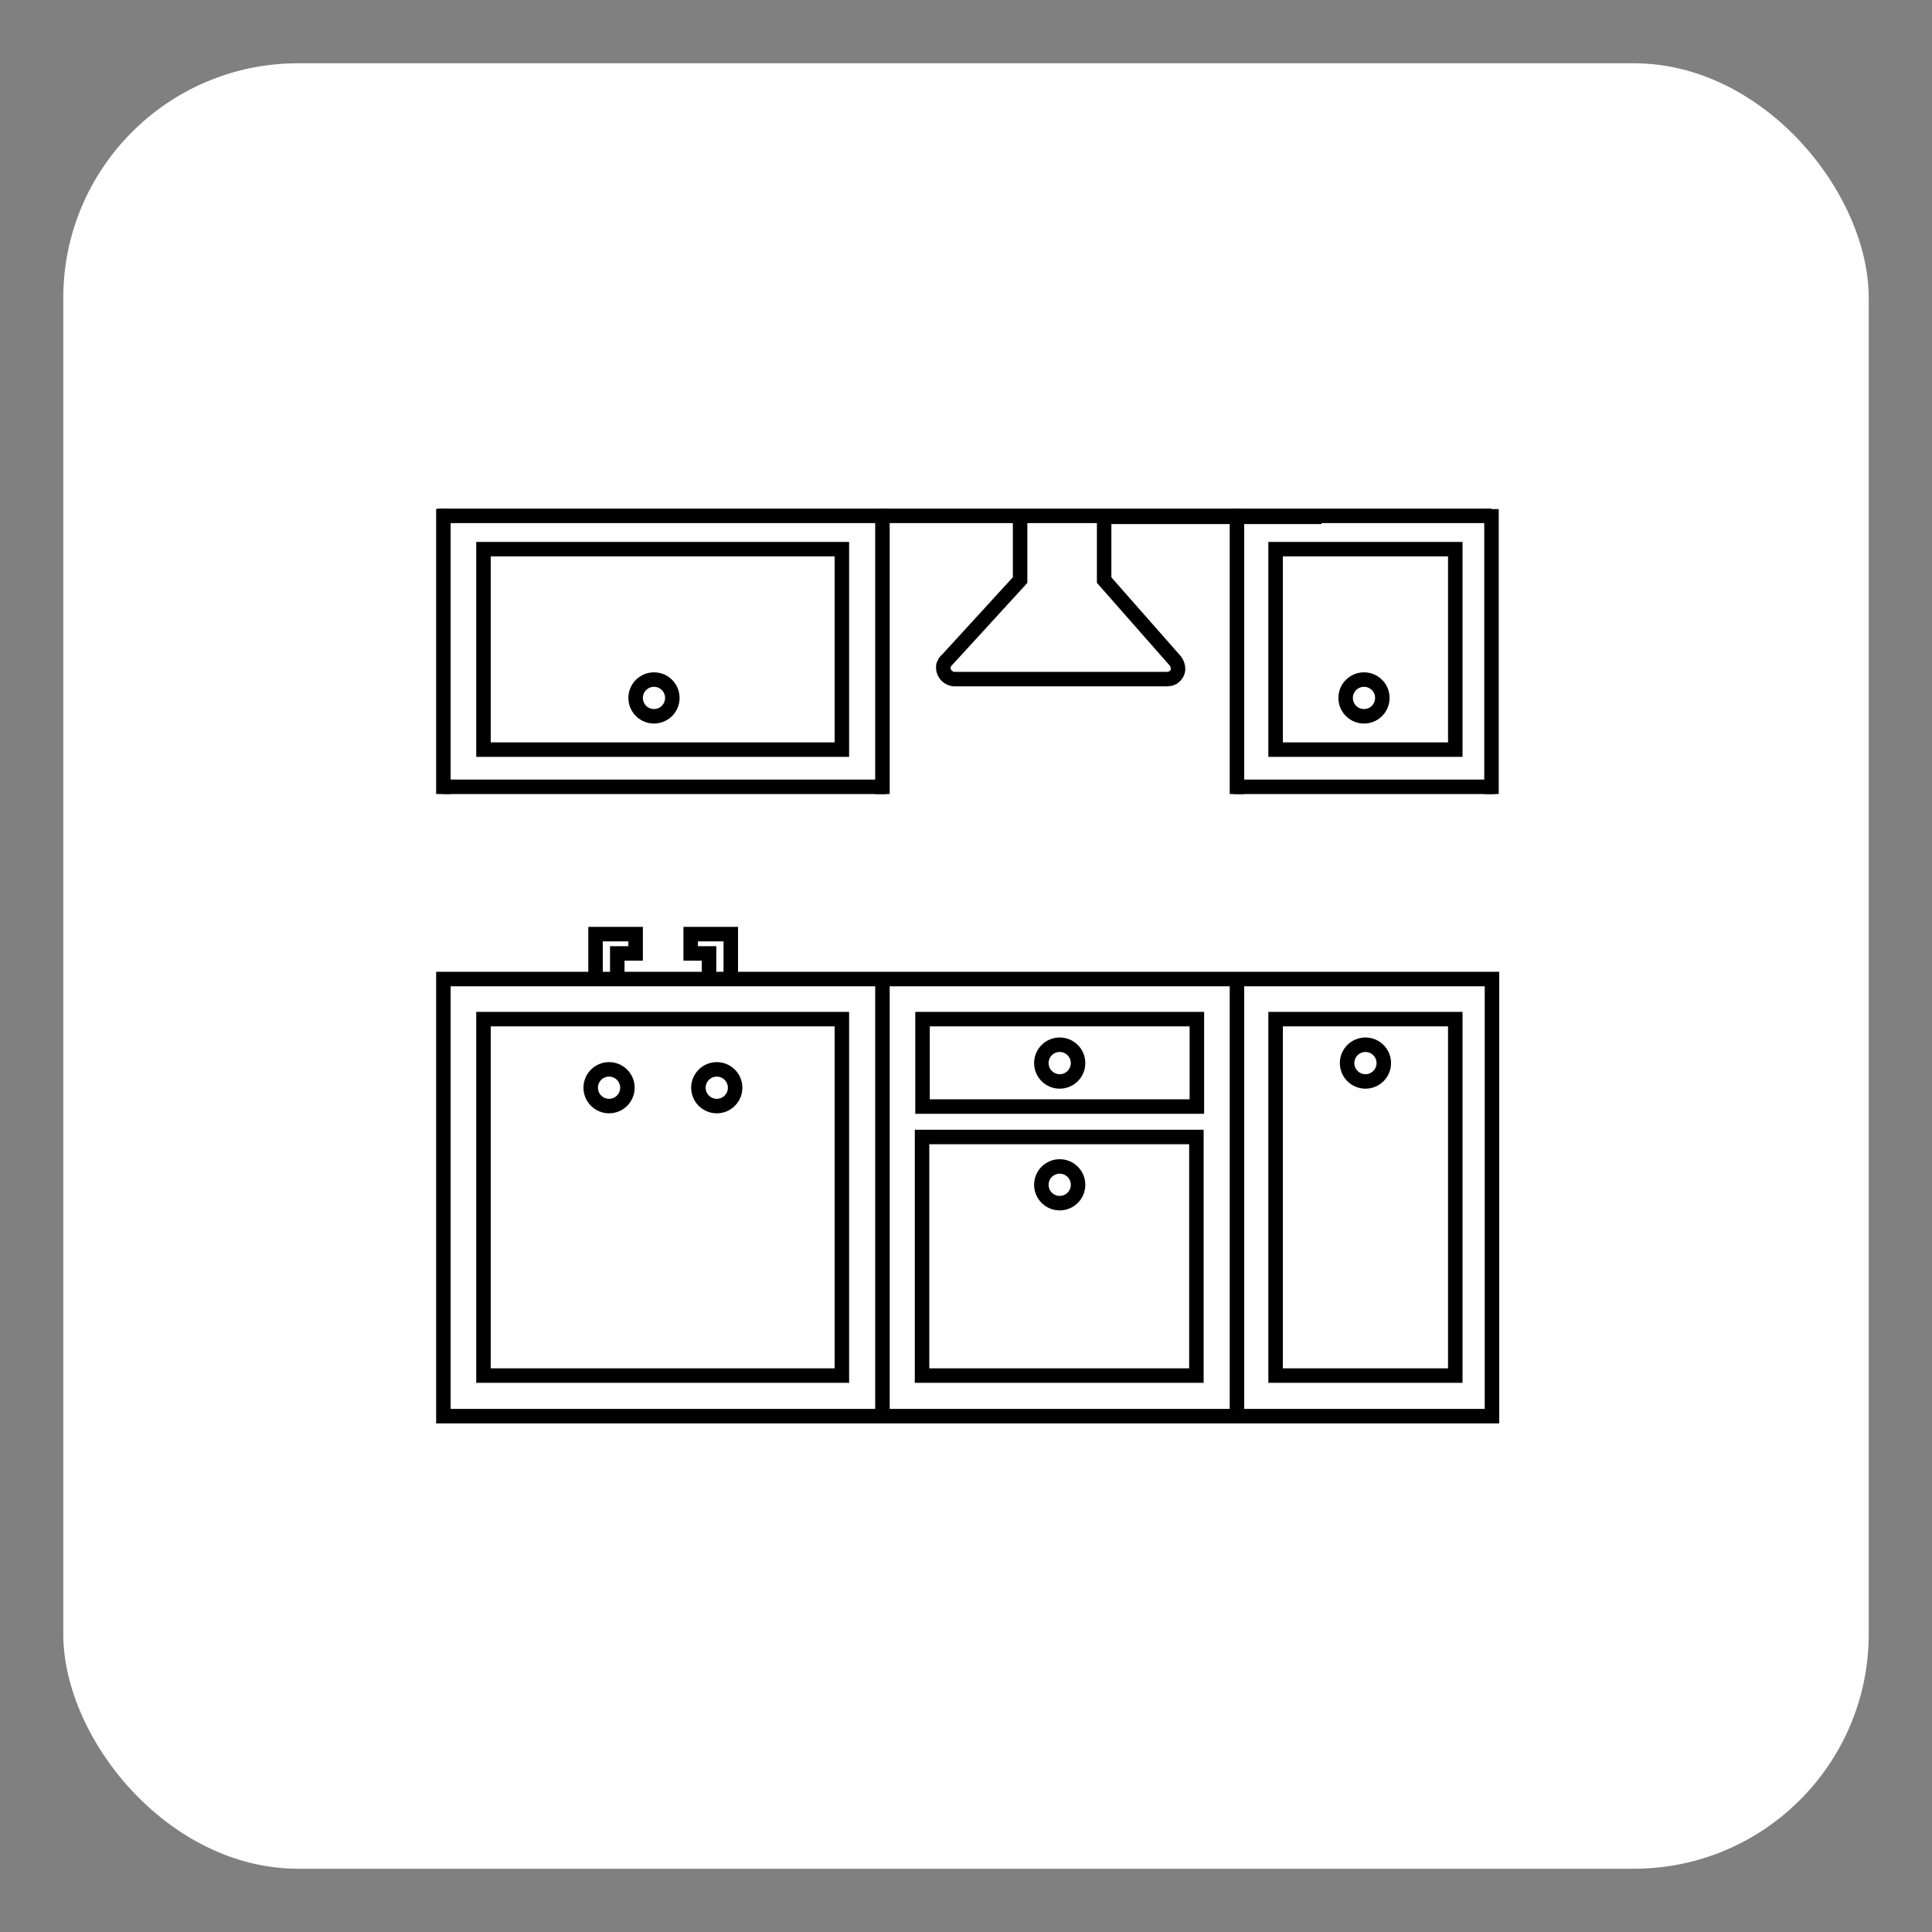 <?xml version="1.0" encoding="UTF-8"?>
<svg id="Cuisine-rustique" xmlns="http://www.w3.org/2000/svg" xmlns:xlink="http://www.w3.org/1999/xlink" version="1.1" viewBox="0 0 400 400">
  <rect x="0" y="0" width="400" height="400" fill="#808080" stroke="none"/>
  <!-- Generator: Adobe Illustrator 29.3.1, SVG Export Plug-In . SVG Version: 2.1.0 Build 151)  -->
  <defs>
    <style>
      .st0 {
        fill: #fff;
      }

      .st1 {
        fill: none;
        stroke: #000;
        stroke-miterlimit: 10;
        stroke-width: 3px;
      }
    </style>
  </defs>
  <g id="Rectangle">
    <rect class="st0" x="13.1" y="13.1" width="373.8" height="373.8" rx="48.6" ry="48.6"/>
  </g>
  <g>
    <path class="st1" d="M90.5,106.8h218.3M183.5,162.9h-91.7M309.5,162.9h-54.1M249.4,106.8h-68.8M123.3,202.7v-9.3h8.3v4h-3.8v5.3h19v-5.3h-3.8v-4h8.3v4h0v5.3h158.2M309.5,293.2H98.4M308.8,202.7h-52.7v90.5h52.8v-90.5h0ZM247.8,211h-56.8v18.1h56.8v-18.1h0ZM182.7,202.7h-90.9v90.5h90.9v-90.5h0ZM190.9,284.8h56.8v-49.4h-56.8v49.4h0ZM264.1,284.8h37.2v-73.8h-37.2v73.8h0Z"/>
    <polygon class="st1" points="174.3 211 100.1 211 100.1 284.8 174.3 284.8 174.3 211 174.3 211 174.3 211"/>
    <path class="st1" d="M148.4,221.4c2.1,0,3.8,1.7,3.8,3.8s-1.7,3.8-3.8,3.8-3.8-1.7-3.8-3.8,1.7-3.8,3.8-3.8h0Z"/>
    <path class="st1" d="M126.1,221.4c2.1,0,3.8,1.7,3.8,3.8s-1.7,3.8-3.8,3.8-3.8-1.7-3.8-3.8,1.7-3.8,3.8-3.8h0Z"/>
    <polygon class="st1" points="174.3 113.7 100.1 113.7 100.1 155.2 174.3 155.2 174.3 113.7 174.3 113.7 174.3 113.7"/>
    <path class="st1" d="M219.4,216.3c2.1,0,3.8,1.7,3.8,3.8s-1.7,3.8-3.8,3.8-3.8-1.7-3.8-3.8,1.7-3.8,3.8-3.8h0Z"/>
    <path class="st1" d="M219.4,241.5c2.1,0,3.8,1.7,3.8,3.8s-1.7,3.8-3.8,3.8-3.8-1.7-3.8-3.8,1.7-3.8,3.8-3.8h0Z"/>
    <path class="st1" d="M282.7,216.3c2.1,0,3.8,1.7,3.8,3.8s-1.7,3.8-3.8,3.8-3.8-1.7-3.8-3.8,1.7-3.8,3.8-3.8h0Z"/>
    <path class="st1" d="M135.4,140.7c2.1,0,3.8,1.7,3.8,3.8s-1.7,3.8-3.8,3.8-3.8-1.7-3.8-3.8,1.7-3.8,3.8-3.8h0Z"/>
  </g>
  <path class="st1" d="M273.6,107h-45v13.1l14.7,16.7c.4.5.6,1.1.6,1.7s-.3,1.2-.8,1.6h0c-.2.2-.4.3-.7.4-.3,0-.5.1-.8.1h-44c-.6,0-1.2-.3-1.6-.7-.4-.4-.7-1-.7-1.6s0-.6.2-.9c.1-.3.3-.6.6-.8l15.1-16.5v-13.1"/>
  <line class="st1" x1="91.8" y1="105.4" x2="91.8" y2="164.4"/>
  <line class="st1" x1="182.7" y1="105.4" x2="182.7" y2="164.4"/>
  <line class="st1" x1="308.8" y1="105.4" x2="308.8" y2="164.4"/>
  <line class="st1" x1="256.1" y1="105.4" x2="256.1" y2="164.4"/>
  <polygon class="st1" points="264.1 155.2 301.3 155.2 301.3 113.7 264.1 113.7 264.1 155.2 264.1 155.2 264.1 155.2"/>
  <path class="st1" d="M282.4,140.7c2.1,0,3.8,1.7,3.8,3.8s-1.7,3.8-3.8,3.8-3.8-1.7-3.8-3.8,1.7-3.8,3.8-3.8h0Z"/>
</svg>